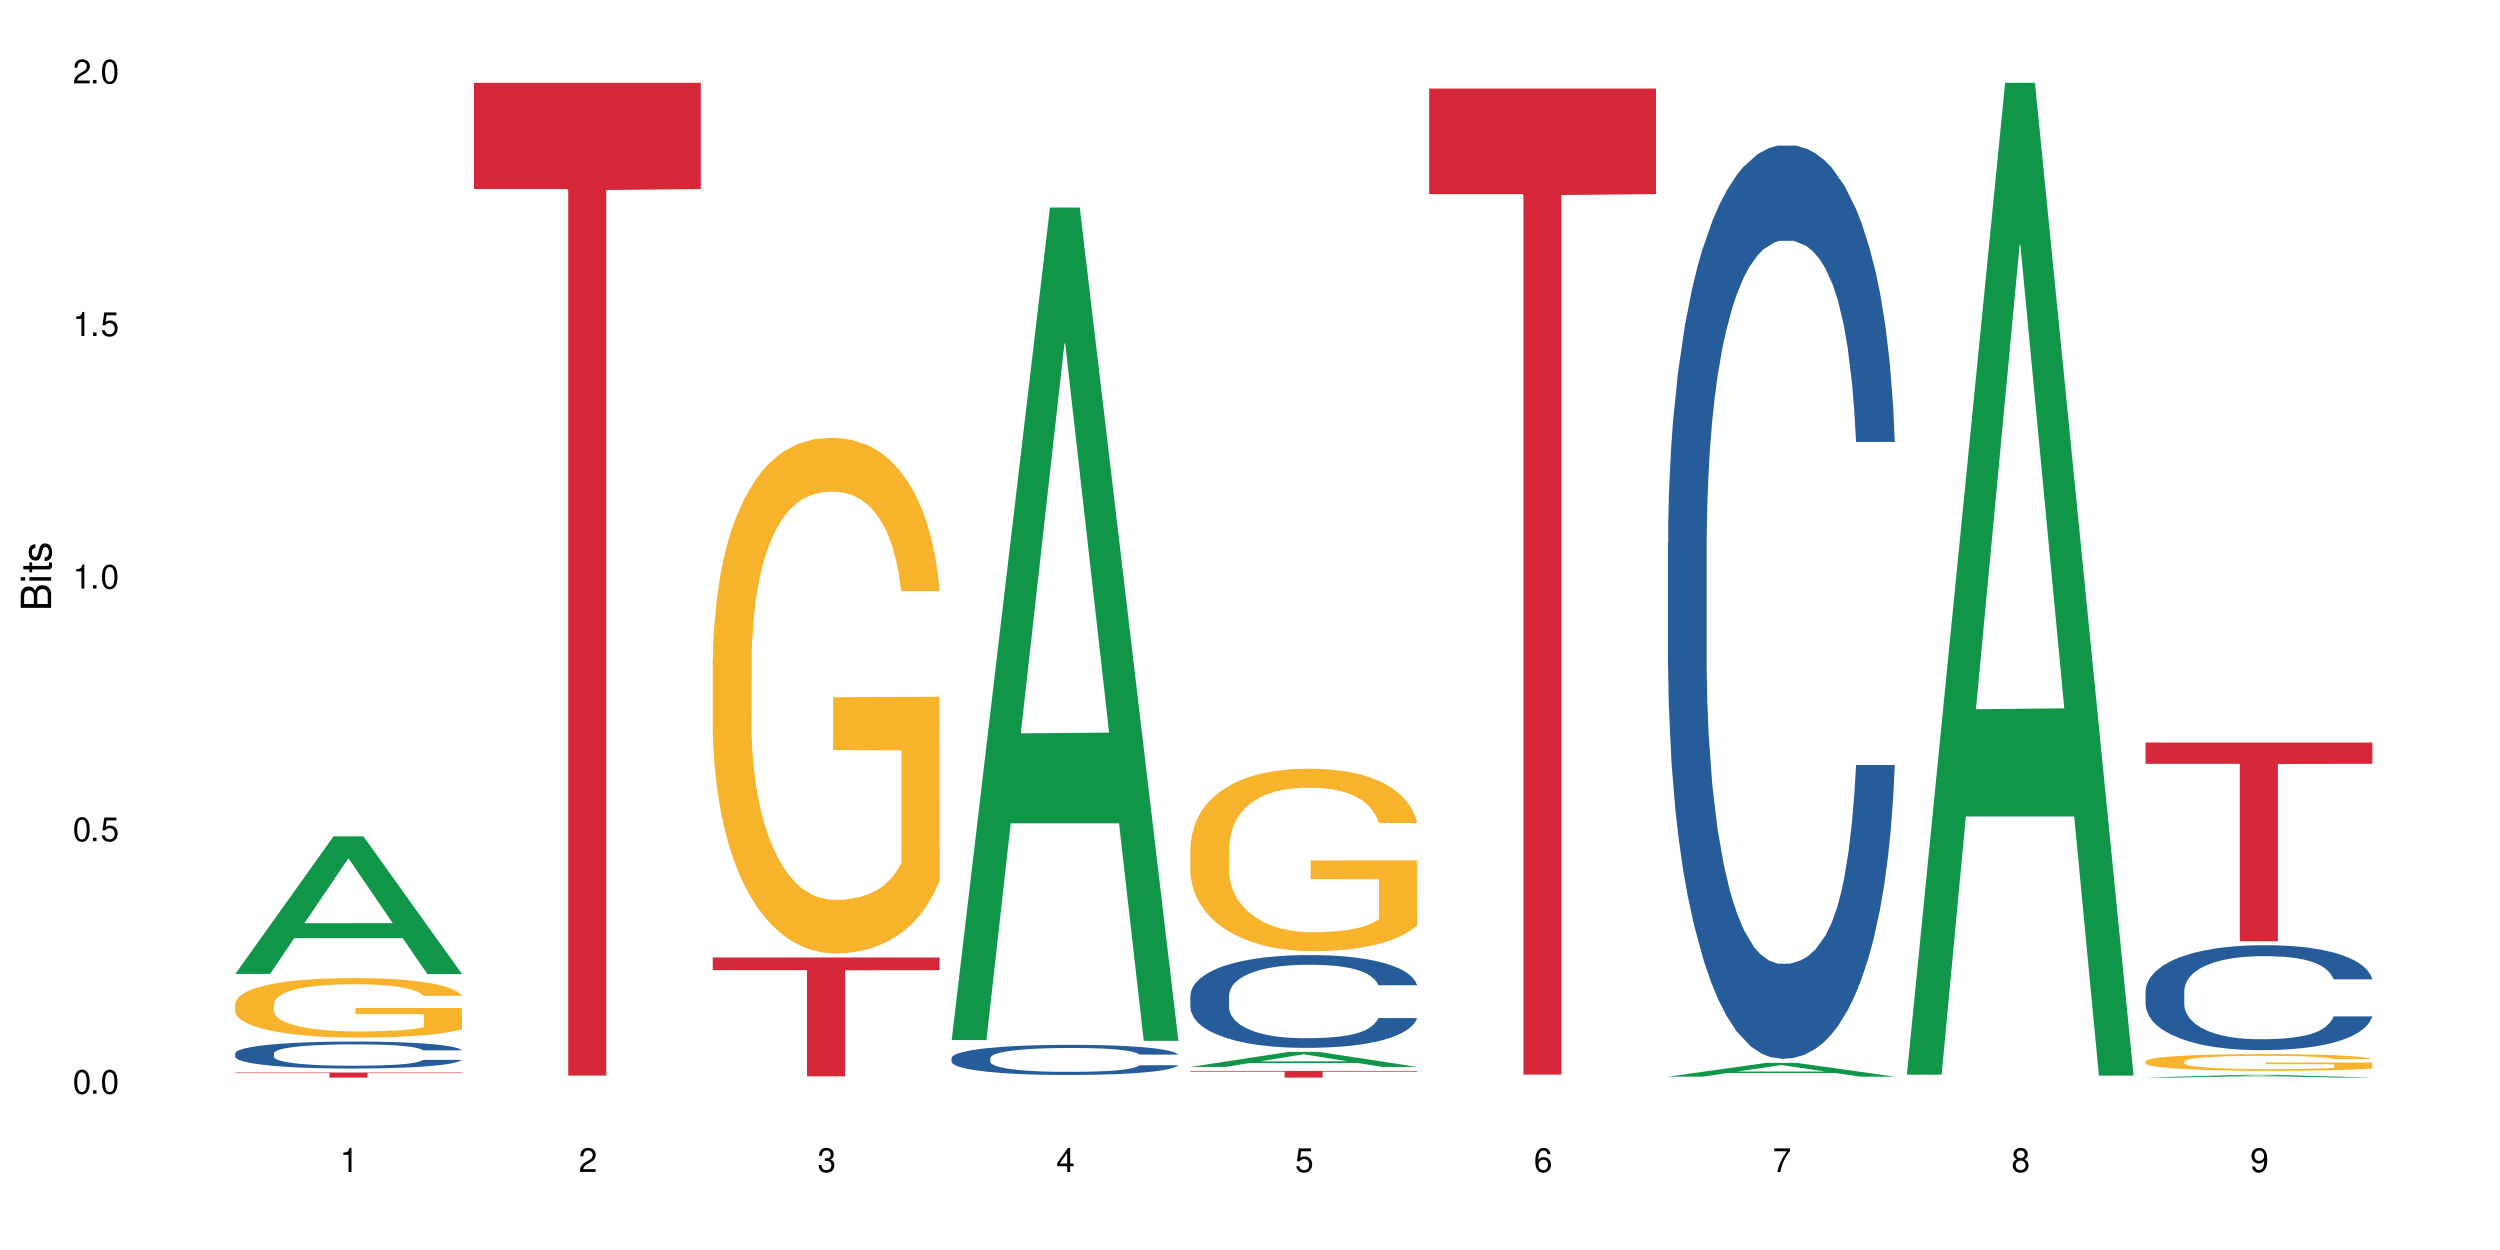 <?xml version="1.0" encoding="UTF-8"?>
<svg xmlns="http://www.w3.org/2000/svg" xmlns:xlink="http://www.w3.org/1999/xlink" width="720" height="360" viewBox="0 0 720 360">
<defs>
<g>
<g id="glyph-0-0">
</g>
<g id="glyph-0-1">
<path d="M 2.641 -6.938 C 2 -6.938 1.422 -6.656 1.078 -6.172 C 0.641 -5.562 0.406 -4.641 0.406 -3.359 C 0.406 -1.016 1.188 0.219 2.641 0.219 C 4.078 0.219 4.859 -1.016 4.859 -3.297 C 4.859 -4.641 4.656 -5.547 4.203 -6.172 C 3.844 -6.656 3.281 -6.938 2.641 -6.938 Z M 2.641 -6.188 C 3.547 -6.188 4 -5.25 4 -3.375 C 4 -1.406 3.562 -0.484 2.625 -0.484 C 1.734 -0.484 1.281 -1.438 1.281 -3.344 C 1.281 -5.25 1.734 -6.188 2.641 -6.188 Z M 2.641 -6.188 "/>
</g>
<g id="glyph-0-2">
<path d="M 1.828 -1 L 0.828 -1 L 0.828 0 L 1.828 0 Z M 1.828 -1 "/>
</g>
<g id="glyph-0-3">
<path d="M 4.562 -6.797 L 1.062 -6.797 L 0.547 -3.094 L 1.328 -3.094 C 1.719 -3.562 2.047 -3.734 2.578 -3.734 C 3.484 -3.734 4.062 -3.109 4.062 -2.094 C 4.062 -1.125 3.484 -0.531 2.578 -0.531 C 1.828 -0.531 1.375 -0.906 1.188 -1.672 L 0.328 -1.672 C 0.453 -1.109 0.547 -0.844 0.75 -0.594 C 1.125 -0.078 1.828 0.219 2.594 0.219 C 3.969 0.219 4.922 -0.781 4.922 -2.219 C 4.922 -3.562 4.031 -4.484 2.719 -4.484 C 2.25 -4.484 1.859 -4.359 1.469 -4.062 L 1.734 -5.969 L 4.562 -5.969 Z M 4.562 -6.797 "/>
</g>
<g id="glyph-0-4">
<path d="M 2.484 -4.938 L 2.484 0 L 3.328 0 L 3.328 -6.938 L 2.766 -6.938 C 2.469 -5.875 2.281 -5.734 0.984 -5.562 L 0.984 -4.938 Z M 2.484 -4.938 "/>
</g>
<g id="glyph-0-5">
<path d="M 4.859 -0.828 L 1.281 -0.828 C 1.359 -1.406 1.672 -1.781 2.5 -2.281 L 3.469 -2.828 C 4.406 -3.344 4.906 -4.062 4.906 -4.906 C 4.906 -5.484 4.672 -6.031 4.266 -6.406 C 3.859 -6.766 3.375 -6.938 2.719 -6.938 C 1.859 -6.938 1.219 -6.625 0.844 -6.031 C 0.609 -5.672 0.5 -5.234 0.484 -4.531 L 1.328 -4.531 C 1.359 -5.016 1.406 -5.281 1.531 -5.516 C 1.75 -5.938 2.188 -6.203 2.703 -6.203 C 3.469 -6.203 4.031 -5.641 4.031 -4.891 C 4.031 -4.344 3.719 -3.859 3.125 -3.516 L 2.234 -3 C 0.812 -2.172 0.406 -1.531 0.328 -0.016 L 4.859 -0.016 Z M 4.859 -0.828 "/>
</g>
<g id="glyph-0-6">
<path d="M 2.125 -3.188 L 2.578 -3.188 C 3.5 -3.188 3.984 -2.766 3.984 -1.922 C 3.984 -1.062 3.469 -0.531 2.594 -0.531 C 1.656 -0.531 1.203 -1 1.156 -2.016 L 0.312 -2.016 C 0.344 -1.453 0.438 -1.094 0.609 -0.781 C 0.953 -0.109 1.625 0.219 2.547 0.219 C 3.953 0.219 4.859 -0.625 4.859 -1.938 C 4.859 -2.828 4.516 -3.297 3.703 -3.594 C 4.344 -3.844 4.656 -4.328 4.656 -5.031 C 4.656 -6.219 3.875 -6.938 2.578 -6.938 C 1.203 -6.938 0.484 -6.172 0.453 -4.703 L 1.297 -4.703 C 1.312 -5.125 1.344 -5.359 1.453 -5.578 C 1.641 -5.969 2.062 -6.203 2.594 -6.203 C 3.344 -6.203 3.797 -5.75 3.797 -5 C 3.797 -4.516 3.609 -4.219 3.25 -4.047 C 3.016 -3.953 2.703 -3.922 2.125 -3.906 Z M 2.125 -3.188 "/>
</g>
<g id="glyph-0-7">
<path d="M 3.141 -1.672 L 3.141 0 L 3.984 0 L 3.984 -1.672 L 4.984 -1.672 L 4.984 -2.438 L 3.984 -2.438 L 3.984 -6.938 L 3.359 -6.938 L 0.266 -2.578 L 0.266 -1.672 Z M 3.141 -2.438 L 1 -2.438 L 3.141 -5.5 Z M 3.141 -2.438 "/>
</g>
<g id="glyph-0-8">
<path d="M 4.781 -5.125 C 4.609 -6.266 3.891 -6.938 2.844 -6.938 C 2.094 -6.938 1.422 -6.578 1.031 -5.953 C 0.594 -5.266 0.406 -4.422 0.406 -3.172 C 0.406 -2 0.578 -1.25 0.984 -0.641 C 1.359 -0.078 1.953 0.219 2.703 0.219 C 3.984 0.219 4.922 -0.75 4.922 -2.094 C 4.922 -3.375 4.062 -4.281 2.844 -4.281 C 2.172 -4.281 1.641 -4.031 1.281 -3.516 C 1.281 -5.234 1.828 -6.188 2.797 -6.188 C 3.391 -6.188 3.797 -5.797 3.938 -5.125 Z M 2.734 -3.531 C 3.547 -3.531 4.062 -2.953 4.062 -2.031 C 4.062 -1.156 3.484 -0.531 2.703 -0.531 C 1.922 -0.531 1.328 -1.188 1.328 -2.078 C 1.328 -2.938 1.906 -3.531 2.734 -3.531 Z M 2.734 -3.531 "/>
</g>
<g id="glyph-0-9">
<path d="M 4.984 -6.797 L 0.438 -6.797 L 0.438 -5.969 L 4.109 -5.969 C 2.5 -3.656 1.828 -2.234 1.328 0 L 2.219 0 C 2.594 -2.172 3.453 -4.047 4.984 -6.094 Z M 4.984 -6.797 "/>
</g>
<g id="glyph-0-10">
<path d="M 3.75 -3.656 C 4.469 -4.094 4.688 -4.438 4.688 -5.078 C 4.688 -6.172 3.844 -6.938 2.641 -6.938 C 1.438 -6.938 0.594 -6.172 0.594 -5.094 C 0.594 -4.438 0.812 -4.094 1.516 -3.656 C 0.734 -3.266 0.359 -2.703 0.359 -1.922 C 0.359 -0.656 1.281 0.219 2.641 0.219 C 3.984 0.219 4.922 -0.656 4.922 -1.922 C 4.922 -2.703 4.531 -3.266 3.75 -3.656 Z M 2.641 -6.188 C 3.359 -6.188 3.812 -5.75 3.812 -5.062 C 3.812 -4.406 3.344 -3.984 2.641 -3.984 C 1.922 -3.984 1.453 -4.406 1.453 -5.078 C 1.453 -5.75 1.922 -6.188 2.641 -6.188 Z M 2.641 -3.266 C 3.484 -3.266 4.062 -2.719 4.062 -1.906 C 4.062 -1.078 3.484 -0.531 2.625 -0.531 C 1.797 -0.531 1.219 -1.094 1.219 -1.906 C 1.219 -2.719 1.781 -3.266 2.641 -3.266 Z M 2.641 -3.266 "/>
</g>
<g id="glyph-0-11">
<path d="M 0.516 -1.578 C 0.672 -0.453 1.406 0.219 2.438 0.219 C 3.188 0.219 3.859 -0.141 4.266 -0.766 C 4.688 -1.453 4.891 -2.297 4.891 -3.547 C 4.891 -4.719 4.703 -5.453 4.312 -6.078 C 3.938 -6.641 3.344 -6.938 2.594 -6.938 C 1.297 -6.938 0.359 -5.969 0.359 -4.625 C 0.359 -3.344 1.234 -2.453 2.453 -2.453 C 3.094 -2.453 3.578 -2.672 4.016 -3.203 C 4 -1.484 3.469 -0.531 2.5 -0.531 C 1.906 -0.531 1.484 -0.906 1.359 -1.578 Z M 2.578 -6.203 C 3.375 -6.203 3.969 -5.531 3.969 -4.641 C 3.969 -3.797 3.391 -3.188 2.547 -3.188 C 1.734 -3.188 1.234 -3.766 1.234 -4.688 C 1.234 -5.562 1.797 -6.203 2.578 -6.203 Z M 2.578 -6.203 "/>
</g>
<g id="glyph-1-0">
</g>
<g id="glyph-1-1">
<path d="M 0 -0.953 L 0 -4.891 C 0 -5.719 -0.234 -6.344 -0.734 -6.797 C -1.188 -7.234 -1.812 -7.469 -2.5 -7.469 C -3.547 -7.469 -4.188 -7 -4.625 -5.875 C -4.984 -6.688 -5.625 -7.094 -6.531 -7.094 C -7.172 -7.094 -7.734 -6.859 -8.141 -6.391 C -8.562 -5.922 -8.75 -5.344 -8.75 -4.5 L -8.75 -0.953 Z M -4.984 -2.062 L -7.766 -2.062 L -7.766 -4.219 C -7.766 -4.844 -7.688 -5.203 -7.453 -5.5 C -7.219 -5.812 -6.859 -5.969 -6.375 -5.969 C -5.891 -5.969 -5.531 -5.812 -5.297 -5.5 C -5.062 -5.203 -4.984 -4.844 -4.984 -4.219 Z M -0.984 -2.062 L -4 -2.062 L -4 -4.781 C -4 -5.766 -3.438 -6.359 -2.484 -6.359 C -1.547 -6.359 -0.984 -5.766 -0.984 -4.781 Z M -0.984 -2.062 "/>
</g>
<g id="glyph-1-2">
<path d="M -6.281 -1.797 L -6.281 -0.797 L 0 -0.797 L 0 -1.797 Z M -8.75 -1.797 L -8.75 -0.797 L -7.484 -0.797 L -7.484 -1.797 Z M -8.75 -1.797 "/>
</g>
<g id="glyph-1-3">
<path d="M -6.281 -3.047 L -6.281 -2.016 L -8.016 -2.016 L -8.016 -1.016 L -6.281 -1.016 L -6.281 -0.172 L -5.469 -0.172 L -5.469 -1.016 L -0.719 -1.016 C -0.078 -1.016 0.281 -1.453 0.281 -2.234 C 0.281 -2.5 0.25 -2.719 0.188 -3.047 L -0.641 -3.047 C -0.609 -2.906 -0.594 -2.766 -0.594 -2.562 C -0.594 -2.141 -0.719 -2.016 -1.156 -2.016 L -5.469 -2.016 L -5.469 -3.047 Z M -6.281 -3.047 "/>
</g>
<g id="glyph-1-4">
<path d="M -4.531 -5.25 C -5.766 -5.25 -6.469 -4.422 -6.469 -2.969 C -6.469 -1.516 -5.719 -0.562 -4.547 -0.562 C -3.562 -0.562 -3.094 -1.062 -2.734 -2.562 L -2.516 -3.484 C -2.344 -4.188 -2.094 -4.469 -1.641 -4.469 C -1.047 -4.469 -0.641 -3.875 -0.641 -3 C -0.641 -2.453 -0.797 -2 -1.062 -1.75 C -1.25 -1.594 -1.422 -1.531 -1.875 -1.469 L -1.875 -0.406 C -0.422 -0.453 0.281 -1.266 0.281 -2.922 C 0.281 -4.5 -0.5 -5.516 -1.719 -5.516 C -2.656 -5.516 -3.172 -4.984 -3.469 -3.734 L -3.703 -2.766 C -3.891 -1.953 -4.156 -1.609 -4.594 -1.609 C -5.188 -1.609 -5.547 -2.125 -5.547 -2.938 C -5.547 -3.75 -5.203 -4.172 -4.531 -4.203 Z M -4.531 -5.25 "/>
</g>
</g>
</defs>
<rect x="-72" y="-36" width="864" height="432" fill="rgb(100%, 100%, 100%)" fill-opacity="1"/>
<path fill-rule="nonzero" fill="rgb(6.275%, 58.824%, 28.235%)" fill-opacity="1" d="M 67.73 280.496 L 67.801 280.461 L 96.07 240.855 L 104.656 240.855 L 133.066 280.535 L 123.082 280.535 L 115.965 270.176 L 84.762 270.176 L 77.781 280.496 L 67.73 280.496 L 87.766 265.891 L 113.102 265.855 L 100.469 247.336 L 100.328 247.301 L 100.188 247.41 L 87.695 265.855 L 87.766 265.891 Z M 67.73 280.496 "/>
<path fill-rule="nonzero" fill="rgb(14.51%, 36.078%, 60%)" fill-opacity="1" d="M 67.73 303.355 L 67.812 303.348 L 67.812 303.176 L 68.051 302.906 L 68.605 302.566 L 69.164 302.332 L 70.598 301.914 L 72.59 301.512 L 74.664 301.199 L 76.176 301.016 L 77.531 300.875 L 80.637 300.613 L 82.629 300.477 L 84.781 300.355 L 87.41 300.238 L 89.324 300.164 L 93.625 300.051 L 96.812 300.004 L 99.281 299.98 L 104.621 299.98 L 107.809 300.012 L 110.117 300.047 L 112.668 300.102 L 114.82 300.164 L 118.562 300.32 L 121.91 300.52 L 123.426 300.633 L 125.816 300.852 L 127.648 301.066 L 128.922 301.25 L 130.355 301.512 L 131.629 301.832 L 132.586 302.191 L 133.066 302.496 L 121.91 302.496 L 121.352 302.215 L 120.715 301.992 L 119.52 301.703 L 118.324 301.496 L 116.652 301.293 L 115.137 301.156 L 113.066 301.023 L 111.234 300.938 L 109.32 300.875 L 107.488 300.832 L 103.984 300.789 L 99.922 300.789 L 98.406 300.805 L 95.297 300.859 L 93.625 300.91 L 91.234 301.008 L 89.562 301.102 L 87.57 301.242 L 86.215 301.363 L 84.543 301.547 L 83.348 301.711 L 81.992 301.945 L 81.195 302.121 L 80.48 302.32 L 79.84 302.555 L 79.363 302.801 L 79.043 303.062 L 78.887 303.32 L 78.887 304.418 L 79.043 304.672 L 79.441 304.969 L 80.48 305.402 L 81.992 305.777 L 83.746 306.074 L 85.418 306.285 L 86.375 306.387 L 87.648 306.5 L 89.641 306.641 L 92.512 306.781 L 94.184 306.84 L 96.734 306.895 L 99.363 306.926 L 102.867 306.926 L 105.977 306.895 L 108.047 306.859 L 110.199 306.805 L 113.145 306.684 L 114.98 306.57 L 116.57 306.434 L 117.766 306.301 L 118.562 306.188 L 119.758 305.969 L 120.715 305.727 L 121.434 305.48 L 121.91 305.238 L 133.066 305.238 L 132.586 305.523 L 131.871 305.797 L 131.152 306.004 L 130.039 306.25 L 128.762 306.473 L 126.93 306.719 L 125.418 306.883 L 123.426 307.059 L 121.59 307.195 L 119.602 307.312 L 116.652 307.457 L 114.738 307.527 L 112.668 307.59 L 110.199 307.648 L 107.09 307.695 L 103.746 307.727 L 100.637 307.73 L 97.289 307.719 L 94.82 307.688 L 91.555 307.625 L 87.492 307.5 L 84.543 307.363 L 82.23 307.23 L 80.238 307.086 L 78.008 306.895 L 75.141 306.586 L 73.387 306.344 L 72.191 306.145 L 70.84 305.867 L 69.883 305.621 L 68.766 305.223 L 67.969 304.723 L 67.73 304.332 Z M 67.73 303.355 "/>
<path fill-rule="nonzero" fill="rgb(96.863%, 70.196%, 16.863%)" fill-opacity="1" d="M 67.73 289.027 L 67.812 289.012 L 67.812 288.699 L 68.129 287.996 L 68.926 287.023 L 69.961 286.227 L 71.078 285.602 L 71.793 285.27 L 72.988 284.801 L 74.023 284.457 L 76.656 283.754 L 80 283.094 L 81.832 282.812 L 83.906 282.547 L 86.852 282.25 L 88.207 282.141 L 92.352 281.891 L 97.051 281.73 L 102.23 281.684 L 104.621 281.699 L 107.887 281.762 L 112.348 281.938 L 114.898 282.094 L 116.891 282.25 L 118.961 282.453 L 121.512 282.766 L 123.902 283.141 L 125.816 283.516 L 127.727 283.988 L 129.32 284.488 L 130.676 285.035 L 131.871 285.695 L 132.586 286.242 L 133.066 286.789 L 121.988 286.789 L 121.352 286.242 L 120.637 285.82 L 119.441 285.301 L 118.246 284.926 L 117.051 284.629 L 114.82 284.223 L 112.906 283.973 L 110.516 283.754 L 108.207 283.609 L 105.578 283.516 L 103.984 283.484 L 99.762 283.484 L 95.938 283.594 L 93.707 283.723 L 92.113 283.848 L 89.879 284.082 L 88.527 284.27 L 87.73 284.395 L 85.34 284.879 L 83.746 285.316 L 82.871 285.617 L 81.754 286.086 L 80.957 286.508 L 80.082 287.133 L 79.602 287.605 L 78.965 288.668 L 78.887 291.488 L 79.125 292.082 L 79.602 292.723 L 80.238 293.289 L 81.195 293.883 L 82.152 294.336 L 83.824 294.949 L 85.258 295.355 L 86.375 295.621 L 88.527 296.043 L 89.402 296.184 L 91.473 296.465 L 93.625 296.688 L 96.254 296.875 L 98.246 296.969 L 101.434 297.047 L 105.496 297.047 L 110.277 296.953 L 113.305 296.828 L 115.379 296.703 L 116.73 296.594 L 118.406 296.418 L 119.602 296.262 L 120.715 296.09 L 122.07 295.824 L 122.07 292.082 L 102.391 292.066 L 102.391 290.312 L 132.984 290.297 L 133.066 296.418 L 131.391 296.844 L 129.32 297.25 L 127.328 297.562 L 125.258 297.828 L 122.309 298.125 L 119.918 298.312 L 116.254 298.535 L 112.906 298.676 L 109.402 298.77 L 106.293 298.816 L 102.629 298.832 L 99.363 298.801 L 95.855 298.707 L 93.066 298.582 L 90.52 298.426 L 87.969 298.219 L 84.781 297.891 L 82.711 297.625 L 80.559 297.297 L 78.406 296.906 L 76.496 296.48 L 75.219 296.152 L 73.945 295.777 L 72.59 295.309 L 71.316 294.777 L 70.359 294.289 L 69.484 293.742 L 68.848 293.227 L 68.211 292.52 L 67.891 291.957 L 67.73 291.473 Z M 67.73 289.027 "/>
<path fill-rule="nonzero" fill="rgb(83.922%, 15.686%, 22.353%)" fill-opacity="1" d="M 67.73 308.883 L 133.066 308.883 L 133.066 309.039 L 105.836 309.039 L 105.836 310.348 L 94.879 310.348 L 94.879 309.043 L 94.723 309.039 L 67.73 309.039 Z M 67.73 308.883 "/>
<path fill-rule="nonzero" fill="rgb(83.922%, 15.686%, 22.353%)" fill-opacity="1" d="M 136.504 23.844 L 201.836 23.844 L 201.836 54.453 L 174.609 54.719 L 174.609 309.77 L 163.652 309.77 L 163.652 54.988 L 163.496 54.453 L 136.504 54.453 Z M 136.504 23.844 "/>
<path fill-rule="nonzero" fill="rgb(96.863%, 70.196%, 16.863%)" fill-opacity="1" d="M 205.277 189.672 L 205.355 189.539 L 205.355 186.824 L 205.676 180.719 L 206.473 172.309 L 207.508 165.391 L 208.621 159.965 L 209.34 157.117 L 210.535 153.047 L 211.57 150.062 L 214.199 143.957 L 217.547 138.262 L 219.379 135.82 L 221.449 133.516 L 224.398 130.938 L 225.754 129.988 L 229.895 127.816 L 234.598 126.461 L 239.777 126.055 L 242.168 126.188 L 245.434 126.73 L 249.895 128.223 L 252.445 129.578 L 254.438 130.938 L 256.508 132.699 L 259.059 135.414 L 261.449 138.668 L 263.359 141.926 L 265.273 145.992 L 266.867 150.336 L 268.219 155.082 L 269.414 160.781 L 270.133 165.527 L 270.609 170.273 L 259.535 170.273 L 258.898 165.527 L 258.18 161.863 L 256.984 157.387 L 255.789 154.133 L 254.594 151.555 L 252.363 148.027 L 250.453 145.859 L 248.062 143.957 L 245.75 142.738 L 243.121 141.926 L 241.527 141.652 L 237.305 141.652 L 233.48 142.602 L 231.25 143.688 L 229.656 144.773 L 227.426 146.809 L 226.07 148.434 L 225.273 149.52 L 222.883 153.727 L 221.293 157.523 L 220.414 160.102 L 219.301 164.172 L 218.504 167.832 L 217.625 173.258 L 217.148 177.328 L 216.512 186.555 L 216.43 210.969 L 216.672 216.125 L 217.148 221.688 L 217.785 226.57 L 218.742 231.727 L 219.699 235.66 L 221.371 240.949 L 222.805 244.477 L 223.922 246.781 L 226.07 250.445 L 226.949 251.664 L 229.02 254.109 L 231.172 256.008 L 233.801 257.633 L 235.793 258.449 L 238.98 259.125 L 243.043 259.125 L 247.824 258.312 L 250.852 257.227 L 252.922 256.141 L 254.277 255.191 L 255.949 253.699 L 257.145 252.344 L 258.262 250.852 L 259.613 248.547 L 259.613 216.125 L 239.934 215.988 L 239.934 200.797 L 270.531 200.66 L 270.609 253.699 L 268.938 257.363 L 266.867 260.891 L 264.875 263.602 L 262.801 265.91 L 259.855 268.488 L 257.465 270.113 L 253.801 272.012 L 250.453 273.234 L 246.945 274.047 L 243.84 274.457 L 240.176 274.59 L 236.906 274.32 L 233.402 273.504 L 230.613 272.422 L 228.062 271.062 L 225.516 269.301 L 222.328 266.453 L 220.254 264.145 L 218.105 261.297 L 215.953 257.906 L 214.039 254.242 L 212.766 251.395 L 211.492 248.141 L 210.137 244.07 L 208.863 239.457 L 207.906 235.254 L 207.027 230.504 L 206.391 226.027 L 205.754 219.922 L 205.438 215.039 L 205.277 210.836 Z M 205.277 189.672 "/>
<path fill-rule="nonzero" fill="rgb(83.922%, 15.686%, 22.353%)" fill-opacity="1" d="M 205.277 275.742 L 270.609 275.742 L 270.609 279.406 L 243.383 279.438 L 243.383 309.977 L 232.426 309.977 L 232.426 279.469 L 232.266 279.406 L 205.277 279.406 Z M 205.277 275.742 "/>
<path fill-rule="nonzero" fill="rgb(6.275%, 58.824%, 28.235%)" fill-opacity="1" d="M 274.051 299.547 L 274.117 299.324 L 302.387 59.77 L 310.973 59.77 L 339.383 299.773 L 329.402 299.773 L 322.281 237.125 L 291.082 237.125 L 284.102 299.547 L 274.051 299.547 L 294.082 211.207 L 319.422 210.984 L 306.785 98.98 L 306.645 98.754 L 306.508 99.43 L 294.012 210.984 L 294.082 211.207 Z M 274.051 299.547 "/>
<path fill-rule="nonzero" fill="rgb(14.51%, 36.078%, 60%)" fill-opacity="1" d="M 274.051 304.695 L 274.129 304.688 L 274.129 304.496 L 274.367 304.195 L 274.926 303.816 L 275.484 303.555 L 276.918 303.086 L 278.91 302.637 L 280.98 302.285 L 282.496 302.082 L 283.848 301.922 L 286.957 301.629 L 288.949 301.477 L 291.102 301.344 L 293.73 301.207 L 295.641 301.129 L 299.945 301.004 L 303.129 300.949 L 305.602 300.922 L 310.938 300.922 L 314.125 300.957 L 316.438 300.996 L 318.984 301.059 L 321.137 301.129 L 324.883 301.305 L 328.23 301.527 L 329.742 301.652 L 332.133 301.898 L 333.965 302.137 L 335.238 302.344 L 336.676 302.637 L 337.949 302.992 L 338.906 303.395 L 339.383 303.734 L 328.23 303.734 L 327.672 303.418 L 327.035 303.172 L 325.84 302.848 L 324.645 302.617 L 322.969 302.391 L 321.457 302.238 L 319.383 302.09 L 317.551 301.992 L 315.641 301.922 L 313.809 301.875 L 310.301 301.828 L 306.238 301.828 L 304.723 301.844 L 301.617 301.906 L 299.945 301.961 L 297.555 302.074 L 295.879 302.176 L 293.887 302.332 L 292.535 302.469 L 290.859 302.676 L 289.664 302.855 L 288.312 303.117 L 287.516 303.316 L 286.797 303.539 L 286.16 303.801 L 285.684 304.078 L 285.363 304.371 L 285.203 304.656 L 285.203 305.883 L 285.363 306.168 L 285.762 306.5 L 286.797 306.984 L 288.312 307.402 L 290.062 307.738 L 291.738 307.973 L 292.691 308.086 L 293.969 308.211 L 295.961 308.371 L 298.828 308.527 L 300.5 308.594 L 303.051 308.656 L 305.68 308.688 L 309.188 308.688 L 312.293 308.656 L 314.363 308.617 L 316.516 308.555 L 319.465 308.418 L 321.297 308.293 L 322.891 308.141 L 324.086 307.992 L 324.883 307.863 L 326.078 307.617 L 327.035 307.348 L 327.75 307.07 L 328.23 306.801 L 339.383 306.801 L 338.906 307.117 L 338.188 307.43 L 337.473 307.656 L 336.355 307.934 L 335.082 308.18 L 333.25 308.457 L 331.734 308.641 L 329.742 308.84 L 327.91 308.988 L 325.918 309.125 L 322.969 309.281 L 321.059 309.359 L 318.984 309.434 L 316.516 309.496 L 313.41 309.551 L 310.062 309.582 L 306.957 309.59 L 303.609 309.574 L 301.141 309.543 L 297.871 309.473 L 293.809 309.328 L 290.859 309.18 L 288.551 309.027 L 286.559 308.871 L 284.328 308.656 L 281.457 308.309 L 279.707 308.039 L 278.512 307.816 L 277.156 307.508 L 276.199 307.23 L 275.086 306.785 L 274.289 306.223 L 274.051 305.789 Z M 274.051 304.695 "/>
<path fill-rule="nonzero" fill="rgb(6.275%, 58.824%, 28.235%)" fill-opacity="1" d="M 342.82 307.277 L 342.891 307.273 L 371.16 302.934 L 379.746 302.934 L 408.156 307.281 L 398.176 307.281 L 391.055 306.148 L 359.852 306.148 L 352.875 307.277 L 342.82 307.277 L 362.855 305.676 L 388.191 305.672 L 375.559 303.645 L 375.418 303.641 L 375.281 303.652 L 362.785 305.672 L 362.855 305.676 Z M 342.82 307.277 "/>
<path fill-rule="nonzero" fill="rgb(14.51%, 36.078%, 60%)" fill-opacity="1" d="M 342.82 286.703 L 342.902 286.68 L 342.902 286.094 L 343.141 285.164 L 343.699 283.992 L 344.258 283.188 L 345.691 281.75 L 347.684 280.359 L 349.754 279.285 L 351.266 278.648 L 352.621 278.16 L 355.73 277.258 L 357.723 276.793 L 359.871 276.379 L 362.5 275.965 L 364.414 275.723 L 368.715 275.332 L 371.902 275.16 L 374.375 275.086 L 379.711 275.086 L 382.898 275.184 L 385.211 275.305 L 387.758 275.5 L 389.91 275.723 L 393.656 276.258 L 397 276.941 L 398.516 277.332 L 400.906 278.09 L 402.738 278.82 L 404.012 279.453 L 405.445 280.359 L 406.723 281.457 L 407.68 282.699 L 408.156 283.75 L 397 283.75 L 396.445 282.773 L 395.805 282.016 L 394.609 281.016 L 393.414 280.309 L 391.742 279.602 L 390.23 279.137 L 388.156 278.672 L 386.324 278.379 L 384.414 278.16 L 382.578 278.016 L 379.074 277.867 L 375.012 277.867 L 373.496 277.918 L 370.391 278.113 L 368.715 278.281 L 366.324 278.625 L 364.652 278.941 L 362.66 279.43 L 361.305 279.844 L 359.633 280.48 L 358.438 281.039 L 357.082 281.848 L 356.285 282.457 L 355.57 283.141 L 354.934 283.945 L 354.453 284.801 L 354.137 285.703 L 353.977 286.582 L 353.977 290.363 L 354.137 291.242 L 354.535 292.266 L 355.57 293.754 L 357.082 295.047 L 358.836 296.074 L 360.508 296.805 L 361.465 297.148 L 362.742 297.539 L 364.734 298.027 L 367.602 298.516 L 369.273 298.711 L 371.824 298.906 L 374.453 299 L 377.957 299 L 381.066 298.906 L 383.137 298.781 L 385.289 298.586 L 388.238 298.172 L 390.07 297.781 L 391.664 297.316 L 392.859 296.855 L 393.656 296.465 L 394.852 295.707 L 395.805 294.879 L 396.523 294.023 L 397 293.195 L 408.156 293.195 L 407.68 294.172 L 406.961 295.121 L 406.242 295.828 L 405.129 296.684 L 403.852 297.441 L 402.02 298.293 L 400.508 298.855 L 398.516 299.465 L 396.684 299.93 L 394.691 300.344 L 391.742 300.832 L 389.832 301.078 L 387.758 301.297 L 385.289 301.492 L 382.18 301.66 L 378.836 301.758 L 375.727 301.785 L 372.383 301.734 L 369.91 301.637 L 366.645 301.418 L 362.582 300.98 L 359.633 300.516 L 357.324 300.051 L 355.332 299.562 L 353.102 298.906 L 350.23 297.832 L 348.48 297 L 347.285 296.316 L 345.93 295.367 L 344.973 294.512 L 343.859 293.145 L 343.062 291.414 L 342.82 290.07 Z M 342.82 286.703 "/>
<path fill-rule="nonzero" fill="rgb(96.863%, 70.196%, 16.863%)" fill-opacity="1" d="M 342.82 243.887 L 342.902 243.836 L 342.902 242.879 L 343.219 240.719 L 344.016 237.742 L 345.051 235.293 L 346.168 233.375 L 346.887 232.363 L 348.082 230.926 L 349.117 229.867 L 351.746 227.707 L 355.094 225.691 L 356.926 224.828 L 358.996 224.012 L 361.945 223.102 L 363.297 222.766 L 367.441 221.996 L 372.141 221.516 L 377.32 221.371 L 379.711 221.422 L 382.977 221.613 L 387.441 222.141 L 389.988 222.621 L 391.98 223.102 L 394.055 223.727 L 396.602 224.684 L 398.992 225.836 L 400.906 226.988 L 402.816 228.43 L 404.41 229.965 L 405.766 231.645 L 406.961 233.66 L 407.68 235.34 L 408.156 237.02 L 397.082 237.02 L 396.445 235.34 L 395.727 234.047 L 394.531 232.461 L 393.336 231.309 L 392.141 230.398 L 389.91 229.148 L 387.996 228.383 L 385.609 227.707 L 383.297 227.277 L 380.668 226.988 L 379.074 226.895 L 374.852 226.895 L 371.027 227.23 L 368.797 227.613 L 367.203 227.996 L 364.973 228.719 L 363.617 229.293 L 362.82 229.676 L 360.43 231.164 L 358.836 232.508 L 357.961 233.422 L 356.844 234.863 L 356.047 236.156 L 355.172 238.078 L 354.695 239.52 L 354.055 242.781 L 353.977 251.422 L 354.215 253.246 L 354.695 255.215 L 355.332 256.941 L 356.285 258.766 L 357.242 260.16 L 358.918 262.031 L 360.352 263.277 L 361.465 264.094 L 363.617 265.391 L 364.492 265.824 L 366.566 266.688 L 368.715 267.359 L 371.344 267.934 L 373.336 268.223 L 376.523 268.465 L 380.59 268.465 L 385.367 268.176 L 388.395 267.793 L 390.469 267.406 L 391.824 267.07 L 393.496 266.543 L 394.691 266.062 L 395.805 265.535 L 397.16 264.719 L 397.16 253.246 L 377.48 253.199 L 377.48 247.82 L 408.074 247.773 L 408.156 266.543 L 406.484 267.84 L 404.41 269.086 L 402.418 270.047 L 400.348 270.863 L 397.398 271.777 L 395.008 272.352 L 391.344 273.023 L 387.996 273.457 L 384.492 273.742 L 381.387 273.887 L 377.719 273.938 L 374.453 273.84 L 370.949 273.551 L 368.16 273.168 L 365.609 272.688 L 363.059 272.062 L 359.871 271.055 L 357.801 270.238 L 355.648 269.23 L 353.5 268.031 L 351.586 266.734 L 350.312 265.727 L 349.035 264.574 L 347.684 263.137 L 346.406 261.504 L 345.449 260.016 L 344.574 258.336 L 343.938 256.75 L 343.301 254.59 L 342.98 252.863 L 342.82 251.375 Z M 342.82 243.887 "/>
<path fill-rule="nonzero" fill="rgb(83.922%, 15.686%, 22.353%)" fill-opacity="1" d="M 342.82 308.434 L 408.156 308.434 L 408.156 308.637 L 380.926 308.641 L 380.926 310.348 L 369.973 310.348 L 369.973 308.641 L 369.812 308.637 L 342.82 308.637 Z M 342.82 308.434 "/>
<path fill-rule="nonzero" fill="rgb(83.922%, 15.686%, 22.353%)" fill-opacity="1" d="M 411.594 25.504 L 476.93 25.504 L 476.93 55.902 L 449.699 56.168 L 449.699 309.488 L 438.746 309.488 L 438.746 56.438 L 438.586 55.902 L 411.594 55.902 Z M 411.594 25.504 "/>
<path fill-rule="nonzero" fill="rgb(6.275%, 58.824%, 28.235%)" fill-opacity="1" d="M 480.367 310.074 L 480.438 310.07 L 508.707 306.105 L 517.293 306.105 L 545.703 310.074 L 535.719 310.074 L 528.602 309.039 L 497.398 309.039 L 490.418 310.074 L 480.367 310.074 L 500.398 308.609 L 525.738 308.605 L 513.105 306.754 L 512.965 306.75 L 512.824 306.762 L 500.332 308.605 L 500.398 308.609 Z M 480.367 310.074 "/>
<path fill-rule="nonzero" fill="rgb(14.51%, 36.078%, 60%)" fill-opacity="1" d="M 480.367 156.375 L 480.445 156.137 L 480.445 150.367 L 480.688 141.23 L 481.242 129.691 L 481.801 121.754 L 483.234 107.57 L 485.227 93.867 L 487.301 83.289 L 488.812 77.039 L 490.168 72.23 L 493.273 63.336 L 495.266 58.766 L 497.418 54.68 L 500.047 50.594 L 501.961 48.188 L 506.262 44.34 L 509.449 42.656 L 511.918 41.938 L 517.258 41.938 L 520.445 42.898 L 522.754 44.102 L 525.305 46.023 L 527.457 48.188 L 531.199 53.477 L 534.547 60.207 L 536.059 64.055 L 538.449 71.508 L 540.285 78.723 L 541.559 84.973 L 542.992 93.867 L 544.266 104.688 L 545.223 116.949 L 545.703 127.285 L 534.547 127.285 L 533.988 117.668 L 533.352 110.215 L 532.156 100.359 L 530.961 93.387 L 529.289 86.414 L 527.773 81.848 L 525.703 77.277 L 523.871 74.395 L 521.957 72.23 L 520.125 70.789 L 516.621 69.344 L 512.555 69.344 L 511.043 69.824 L 507.934 71.75 L 506.262 73.434 L 503.871 76.797 L 502.199 79.922 L 500.207 84.73 L 498.852 88.82 L 497.18 95.07 L 495.984 100.598 L 494.629 108.531 L 493.832 114.543 L 493.117 121.273 L 492.477 129.207 L 492 137.625 L 491.68 146.52 L 491.523 155.176 L 491.523 192.438 L 491.68 201.094 L 492.078 211.191 L 493.117 225.855 L 494.629 238.598 L 496.383 248.695 L 498.055 255.91 L 499.012 259.273 L 500.285 263.121 L 502.277 267.93 L 505.145 272.738 L 506.82 274.66 L 509.367 276.586 L 512 277.547 L 515.504 277.547 L 518.613 276.586 L 520.684 275.383 L 522.836 273.461 L 525.781 269.371 L 527.613 265.527 L 529.207 260.957 L 530.402 256.391 L 531.199 252.543 L 532.395 245.09 L 533.352 236.918 L 534.07 228.5 L 534.547 220.328 L 545.703 220.328 L 545.223 229.945 L 544.508 239.32 L 543.789 246.293 L 542.672 254.707 L 541.398 262.16 L 539.566 270.574 L 538.051 276.105 L 536.059 282.113 L 534.227 286.684 L 532.234 290.77 L 529.289 295.578 L 527.375 297.98 L 525.305 300.145 L 522.836 302.07 L 519.727 303.754 L 516.379 304.715 L 513.273 304.953 L 509.926 304.473 L 507.457 303.512 L 504.191 301.348 L 500.125 297.02 L 497.18 292.453 L 494.867 287.887 L 492.875 283.078 L 490.645 276.586 L 487.777 266.008 L 486.023 257.832 L 484.828 251.102 L 483.473 241.723 L 482.52 233.309 L 481.402 219.848 L 480.605 202.777 L 480.367 189.555 Z M 480.367 156.375 "/>
<path fill-rule="nonzero" fill="rgb(6.275%, 58.824%, 28.235%)" fill-opacity="1" d="M 549.141 309.5 L 549.211 309.234 L 577.48 23.844 L 586.066 23.844 L 614.473 309.77 L 604.492 309.77 L 597.371 235.133 L 566.172 235.133 L 559.191 309.5 L 549.141 309.5 L 569.172 204.262 L 594.512 203.992 L 581.875 70.559 L 581.738 70.293 L 581.598 71.098 L 569.102 203.992 L 569.172 204.262 Z M 549.141 309.5 "/>
<path fill-rule="nonzero" fill="rgb(6.275%, 58.824%, 28.235%)" fill-opacity="1" d="M 617.914 310.344 L 617.98 310.344 L 646.25 309.543 L 654.836 309.543 L 683.246 310.348 L 673.266 310.348 L 666.145 310.137 L 634.945 310.137 L 627.965 310.344 L 617.914 310.344 L 637.945 310.051 L 663.285 310.051 L 650.648 309.676 L 650.512 309.672 L 650.371 309.676 L 637.875 310.051 L 637.945 310.051 Z M 617.914 310.344 "/>
<path fill-rule="nonzero" fill="rgb(14.51%, 36.078%, 60%)" fill-opacity="1" d="M 617.914 285.379 L 617.992 285.352 L 617.992 284.691 L 618.23 283.641 L 618.789 282.316 L 619.348 281.406 L 620.781 279.777 L 622.773 278.203 L 624.844 276.988 L 626.359 276.273 L 627.711 275.719 L 630.82 274.699 L 632.812 274.176 L 634.965 273.707 L 637.594 273.238 L 639.504 272.961 L 643.809 272.52 L 646.996 272.324 L 649.465 272.242 L 654.801 272.242 L 657.988 272.355 L 660.301 272.492 L 662.852 272.711 L 665 272.961 L 668.746 273.566 L 672.094 274.34 L 673.605 274.781 L 675.996 275.637 L 677.828 276.465 L 679.102 277.184 L 680.539 278.203 L 681.812 279.445 L 682.77 280.855 L 683.246 282.039 L 672.094 282.039 L 671.535 280.938 L 670.898 280.082 L 669.703 278.949 L 668.508 278.148 L 666.832 277.348 L 665.32 276.824 L 663.246 276.301 L 661.414 275.969 L 659.504 275.719 L 657.672 275.555 L 654.164 275.391 L 650.102 275.391 L 648.586 275.445 L 645.48 275.664 L 643.809 275.859 L 641.418 276.246 L 639.742 276.605 L 637.75 277.156 L 636.398 277.625 L 634.723 278.344 L 633.527 278.977 L 632.176 279.887 L 631.379 280.578 L 630.66 281.352 L 630.023 282.262 L 629.547 283.227 L 629.227 284.25 L 629.066 285.242 L 629.066 289.52 L 629.227 290.516 L 629.625 291.672 L 630.66 293.355 L 632.176 294.82 L 633.926 295.977 L 635.602 296.805 L 636.559 297.191 L 637.832 297.633 L 639.824 298.188 L 642.691 298.738 L 644.363 298.961 L 646.914 299.18 L 649.543 299.289 L 653.051 299.289 L 656.156 299.18 L 658.227 299.043 L 660.379 298.82 L 663.328 298.352 L 665.16 297.91 L 666.754 297.387 L 667.949 296.863 L 668.746 296.418 L 669.941 295.562 L 670.898 294.625 L 671.613 293.66 L 672.094 292.723 L 683.246 292.723 L 682.77 293.824 L 682.051 294.902 L 681.336 295.703 L 680.219 296.668 L 678.945 297.523 L 677.113 298.488 L 675.598 299.125 L 673.605 299.816 L 671.773 300.34 L 669.781 300.809 L 666.832 301.359 L 664.922 301.637 L 662.852 301.883 L 660.379 302.105 L 657.273 302.297 L 653.926 302.41 L 650.82 302.438 L 647.473 302.383 L 645.004 302.27 L 641.734 302.023 L 637.672 301.527 L 634.723 301 L 632.414 300.477 L 630.422 299.926 L 628.191 299.18 L 625.324 297.965 L 623.57 297.027 L 622.375 296.254 L 621.02 295.18 L 620.062 294.211 L 618.949 292.668 L 618.152 290.707 L 617.914 289.188 Z M 617.914 285.379 "/>
<path fill-rule="nonzero" fill="rgb(96.863%, 70.196%, 16.863%)" fill-opacity="1" d="M 617.914 305.645 L 617.992 305.641 L 617.992 305.555 L 618.312 305.355 L 619.109 305.082 L 620.145 304.859 L 621.258 304.684 L 621.977 304.594 L 623.172 304.461 L 624.207 304.363 L 626.836 304.168 L 630.184 303.98 L 632.016 303.902 L 634.086 303.828 L 637.035 303.746 L 638.391 303.715 L 642.531 303.645 L 647.234 303.602 L 652.414 303.586 L 654.801 303.59 L 658.07 303.609 L 662.531 303.656 L 665.082 303.703 L 667.074 303.746 L 669.145 303.801 L 671.695 303.891 L 674.082 303.996 L 675.996 304.102 L 677.91 304.23 L 679.5 304.371 L 680.855 304.527 L 682.051 304.711 L 682.77 304.863 L 683.246 305.02 L 672.172 305.02 L 671.535 304.863 L 670.816 304.746 L 669.621 304.602 L 668.426 304.496 L 667.23 304.414 L 665 304.297 L 663.09 304.227 L 660.699 304.168 L 658.387 304.125 L 655.758 304.102 L 654.164 304.094 L 649.941 304.094 L 646.117 304.121 L 643.887 304.156 L 642.293 304.191 L 640.062 304.258 L 638.707 304.312 L 637.91 304.348 L 635.52 304.48 L 633.926 304.605 L 633.051 304.688 L 631.934 304.82 L 631.141 304.938 L 630.262 305.113 L 629.785 305.246 L 629.148 305.543 L 629.066 306.336 L 629.305 306.5 L 629.785 306.68 L 630.422 306.84 L 631.379 307.008 L 632.332 307.133 L 634.008 307.305 L 635.441 307.418 L 636.559 307.492 L 638.707 307.613 L 639.586 307.652 L 641.656 307.73 L 643.809 307.793 L 646.438 307.844 L 648.43 307.871 L 651.617 307.891 L 655.68 307.891 L 660.461 307.867 L 663.488 307.832 L 665.559 307.797 L 666.914 307.766 L 668.586 307.719 L 669.781 307.672 L 670.898 307.625 L 672.25 307.551 L 672.25 306.5 L 652.57 306.496 L 652.57 306.004 L 683.168 306 L 683.246 307.719 L 681.574 307.836 L 679.5 307.949 L 677.512 308.039 L 675.438 308.113 L 672.492 308.195 L 670.102 308.246 L 666.434 308.309 L 663.09 308.348 L 659.582 308.375 L 656.477 308.387 L 652.809 308.395 L 649.543 308.383 L 646.039 308.359 L 643.25 308.324 L 640.699 308.277 L 638.148 308.223 L 634.965 308.129 L 632.891 308.055 L 630.742 307.961 L 628.59 307.852 L 626.676 307.734 L 625.402 307.641 L 624.129 307.535 L 622.773 307.406 L 621.496 307.258 L 620.543 307.121 L 619.664 306.965 L 619.027 306.82 L 618.391 306.625 L 618.07 306.465 L 617.914 306.332 Z M 617.914 305.645 "/>
<path fill-rule="nonzero" fill="rgb(83.922%, 15.686%, 22.353%)" fill-opacity="1" d="M 617.914 213.852 L 683.246 213.852 L 683.246 219.98 L 656.016 220.031 L 656.016 271.094 L 645.062 271.094 L 645.062 220.086 L 644.902 219.98 L 617.914 219.98 Z M 617.914 213.852 "/>
<g fill="rgb(0%, 0%, 0%)" fill-opacity="1">
<use xlink:href="#glyph-0-1" x="20.965" y="314.993"/>
<use xlink:href="#glyph-0-2" x="25.965" y="314.993"/>
<use xlink:href="#glyph-0-1" x="28.965" y="314.993"/>
</g>
<g fill="rgb(0%, 0%, 0%)" fill-opacity="1">
<use xlink:href="#glyph-0-1" x="20.965" y="242.251"/>
<use xlink:href="#glyph-0-2" x="25.965" y="242.251"/>
<use xlink:href="#glyph-0-3" x="28.965" y="242.251"/>
</g>
<g fill="rgb(0%, 0%, 0%)" fill-opacity="1">
<use xlink:href="#glyph-0-4" x="20.965" y="169.509"/>
<use xlink:href="#glyph-0-2" x="25.965" y="169.509"/>
<use xlink:href="#glyph-0-1" x="28.965" y="169.509"/>
</g>
<g fill="rgb(0%, 0%, 0%)" fill-opacity="1">
<use xlink:href="#glyph-0-4" x="20.965" y="96.767"/>
<use xlink:href="#glyph-0-2" x="25.965" y="96.767"/>
<use xlink:href="#glyph-0-3" x="28.965" y="96.767"/>
</g>
<g fill="rgb(0%, 0%, 0%)" fill-opacity="1">
<use xlink:href="#glyph-0-5" x="20.965" y="24.024"/>
<use xlink:href="#glyph-0-2" x="25.965" y="24.024"/>
<use xlink:href="#glyph-0-1" x="28.965" y="24.024"/>
</g>
<g fill="rgb(0%, 0%, 0%)" fill-opacity="1">
<use xlink:href="#glyph-0-4" x="97.898" y="337.532"/>
</g>
<g fill="rgb(0%, 0%, 0%)" fill-opacity="1">
<use xlink:href="#glyph-0-5" x="166.672" y="337.532"/>
</g>
<g fill="rgb(0%, 0%, 0%)" fill-opacity="1">
<use xlink:href="#glyph-0-6" x="235.445" y="337.532"/>
</g>
<g fill="rgb(0%, 0%, 0%)" fill-opacity="1">
<use xlink:href="#glyph-0-7" x="304.215" y="337.532"/>
</g>
<g fill="rgb(0%, 0%, 0%)" fill-opacity="1">
<use xlink:href="#glyph-0-3" x="372.988" y="337.532"/>
</g>
<g fill="rgb(0%, 0%, 0%)" fill-opacity="1">
<use xlink:href="#glyph-0-8" x="441.762" y="337.532"/>
</g>
<g fill="rgb(0%, 0%, 0%)" fill-opacity="1">
<use xlink:href="#glyph-0-9" x="510.535" y="337.532"/>
</g>
<g fill="rgb(0%, 0%, 0%)" fill-opacity="1">
<use xlink:href="#glyph-0-10" x="579.309" y="337.532"/>
</g>
<g fill="rgb(0%, 0%, 0%)" fill-opacity="1">
<use xlink:href="#glyph-0-11" x="648.078" y="337.532"/>
</g>
<g fill="rgb(0%, 0%, 0%)" fill-opacity="1">
<use xlink:href="#glyph-1-1" x="14.725" y="176.012"/>
<use xlink:href="#glyph-1-2" x="14.725" y="168.012"/>
<use xlink:href="#glyph-1-3" x="14.725" y="165.012"/>
<use xlink:href="#glyph-1-4" x="14.725" y="162.012"/>
</g>
</svg>
